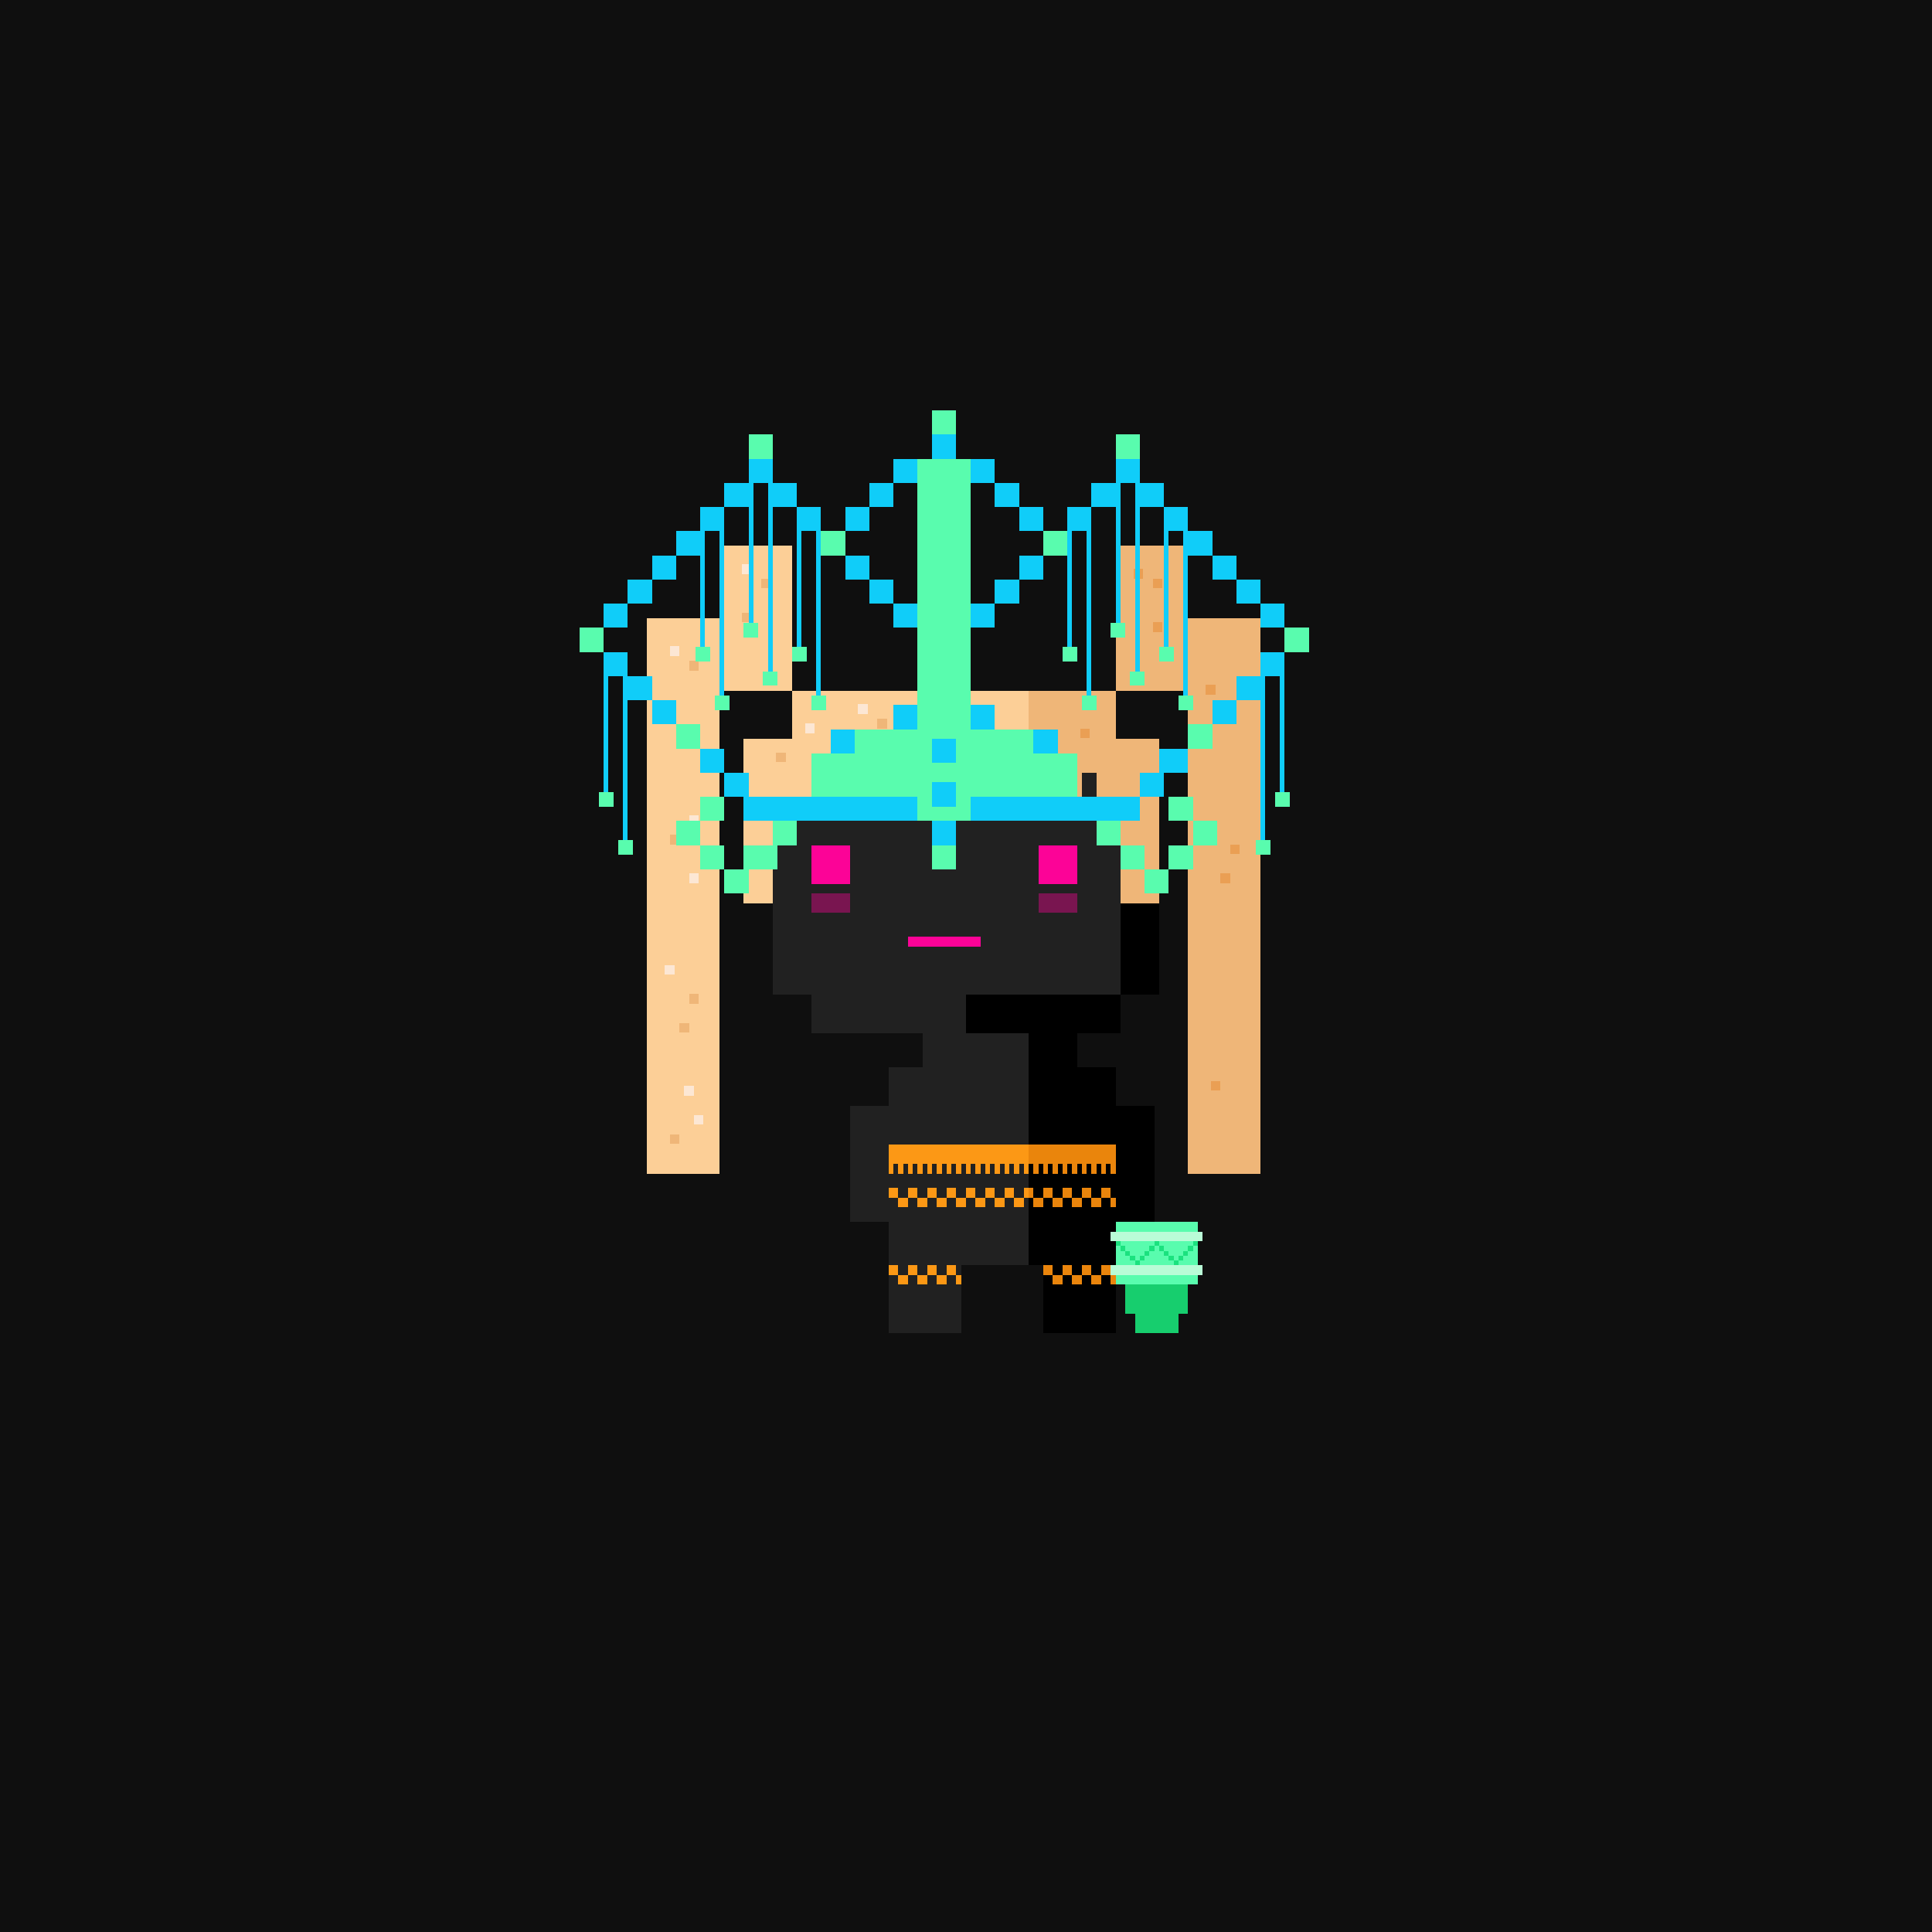 <svg xmlns="http://www.w3.org/2000/svg" viewBox="0 0 400 400">
  <rect x="0" y="0" width="400" height="400" fill="#333333" stroke="none"/>
  <defs>
    <style>.Body__cls-1{opacity:0.7}.Body__cls-2{fill:#212121}.Body__cls-3,.Body__cls-4{fill:#fc0397}.Body__cls-4{opacity:0.4}</style>
  </defs>
  <path class="Body__cls-1" d="M0 0H400V400H0z" shape-rendering="crispEdges"/>
  <path class="Body__cls-2" d="M240 206 240 161 235 161 235 156 230 156 230 151 170 151 170 156 165 156 165 161 160 161 160 206 168 206 168 214 191 214 191 221 184 221 184 229 176 229 176 245 176 253 184 253 184 262 184 276 199 276 199 262 213 262 213 214 200 214 200 206 240 206z" shape-rendering="crispEdges"/>
  <path id="Body__Left_Eye" data-name="Left Eye" class="Body__cls-3" d="M168 175H176V183H168z" shape-rendering="crispEdges"/>
  <path id="Body__Right_Eye" data-name="Right Eye" class="Body__cls-3" d="M215 175H223V183H215z" shape-rendering="crispEdges"/>
  <path id="Body__Mouth" class="Body__cls-3" d="M188 194H203V196H188z" shape-rendering="crispEdges"/>
  <path id="Body__Left_Cheek" data-name="Left Cheek" class="Body__cls-4" d="M168 185H176V189H168z" shape-rendering="crispEdges"/>
  <path id="Body__Right_Cheek" data-name="Right Cheek" class="Body__cls-4" d="M215 185H223V189H215z" shape-rendering="crispEdges"/>
  <path d="M232 214 232 206 200 206 200 214 213 214 213 262 216 262 216 276 231 276 231 262 231 253 239 253 239 245 239 229 231 229 231 221 223 221 223 214 232 214zM240 161 235 161 235 156 230 156 230 161 232 161 232 206 240 206 240 161zM225 151H230V156H225z" shape-rendering="crispEdges"/>
  <defs>
    <style>.Hair__cls-1{fill:#fccf97}.Hair__cls-2{fill:#efb678}.Hair__cls-3{fill:#fce7d4}.Hair__cls-4{fill:#ea9f54}</style>
  </defs>
  <path class="Hair__cls-1" d="M213 143 164 143 164 153 154 153 154 165 154 169 154 187 160 187 160 169 213 169 213 143z" shape-rendering="crispEdges"/>
  <path class="Hair__cls-2" d="M231 153 231 143 213 143 213 169 218 169 218 160 221 160 221 169 224 169 224 160 227 160 227 169 232 169 232 187 240 187 240 169 240 165 240 153 231 153z" shape-rendering="crispEdges"/>
  <path class="Hair__cls-1" d="M149 113 149 128 134 128 134 243 149 243 149 143 164 143 164 128 164 113 149 113z" shape-rendering="crispEdges"/>
  <path class="Hair__cls-2" d="M246 128 246 113 231 113 231 128 231 143 246 143 246 243 261 243 261 128 246 128z" shape-rendering="crispEdges"/>
  <path class="Hair__cls-3" d="M198.66 152.84H200.66V154.84H198.66zM174.66 163.84H176.66V165.84H174.66zM166.66 149.84H168.66V151.84H166.66zM177.66 145.84H179.66V147.84H177.66zM193.66 149.84H195.66V151.84H193.66zM203.66 148.84H205.66V150.84H203.66z" shape-rendering="crispEdges"/>
  <path class="Hair__cls-2" d="M196.66 159.84H198.66V161.84H196.66z" shape-rendering="crispEdges"/>
  <path class="Hair__cls-4" d="M223.66 150.84H225.66V152.84H223.66zM238.66 128.84H240.66V130.84H238.66zM234.66 117.84H236.66V119.84H234.66zM238.66 119.84H240.66V121.84H238.66zM249.66 141.84H251.66V143.84H249.66zM254.66 174.84H256.66V176.84H254.66zM252.66 180.84H254.66V182.84H252.66zM250.66 223.84H252.66V225.84H250.66z" shape-rendering="crispEdges"/>
  <path class="Hair__cls-2" d="M234.66 164.84H236.66V166.84H234.66zM181.66 148.84H183.66V150.84H181.66z" shape-rendering="crispEdges"/>
  <path class="Hair__cls-3" d="M153.66 116.84H155.66V118.84H153.66z" shape-rendering="crispEdges"/>
  <path class="Hair__cls-2" d="M157.66 119.84H159.66V121.84H157.66z" shape-rendering="crispEdges"/>
  <path class="Hair__cls-3" d="M138.66 133.84H140.66V135.84H138.66zM142.66 168.84H144.66V170.84H142.66zM142.66 180.84H144.66V182.84H142.66zM137.66 199.84H139.66V201.84H137.66zM143.66 230.84H145.66V232.84H143.66zM141.66 224.84H143.66V226.84H141.66z" shape-rendering="crispEdges"/>
  <path class="Hair__cls-2" d="M142.66 136.84H144.66V138.84H142.66zM153.66 126.84H155.66V128.84H153.66zM138.66 172.84H140.66V174.84H138.66zM142.66 205.84H144.66V207.84H142.66zM140.66 211.84H142.66V213.84H140.66zM138.66 234.84H140.66V236.84H138.66zM160.66 155.84H162.66V157.84H160.66z" shape-rendering="crispEdges"/>
  <defs>
    <style>.Diadem__cls-1{fill:#10cdf9}.Diadem__cls-2{fill:#59fcae}</style>
  </defs>
  <path class="Diadem__cls-1" transform="translate(23 368) rotate(-90)" d="M193 170H198V175H193z" shape-rendering="crispEdges"/>
  <path class="Diadem__cls-2" transform="translate(373 -18) rotate(90)" d="M193 175H198V180H193z" shape-rendering="crispEdges"/>
  <path class="Diadem__cls-1" transform="translate(103 288) rotate(-90)" d="M193 90H198V95H193z" shape-rendering="crispEdges"/>
  <path class="Diadem__cls-2" transform="translate(283 -108) rotate(90)" d="M193 85H198V90H193z" shape-rendering="crispEdges"/>
  <path class="Diadem__cls-1" transform="translate(90 285) rotate(-90)" d="M185 95H190V100H185z" shape-rendering="crispEdges"/>
  <path class="Diadem__cls-1" transform="translate(80 285) rotate(-90)" d="M180 100H185V105H180z" shape-rendering="crispEdges"/>
  <path class="Diadem__cls-1" transform="translate(70 285) rotate(-90)" d="M175 105H180V110H175z" shape-rendering="crispEdges"/>
  <path class="Diadem__cls-1" transform="translate(60 295) rotate(-90)" d="M175 115H180V120H175z" shape-rendering="crispEdges"/>
  <path class="Diadem__cls-1" transform="translate(60 305) rotate(-90)" d="M180 120H185V125H180z" shape-rendering="crispEdges"/>
  <path class="Diadem__cls-1" transform="translate(60 315) rotate(-90)" d="M185 125H190V130H185z" shape-rendering="crispEdges"/>
  <path class="Diadem__cls-1" transform="translate(96 331) rotate(-90)" d="M211 115H216V120H211z" shape-rendering="crispEdges"/>
  <path class="Diadem__cls-1" transform="translate(86 331) rotate(-90)" d="M206 120H211V125H206z" shape-rendering="crispEdges"/>
  <path class="Diadem__cls-2" d="M214 156 214 151 201 151 201 95 190 95 190 151 177 151 177 156 168 156 168 165 177 165 190 165 190 170 201 170 201 165 214 165 223 165 223 156 214 156z" shape-rendering="crispEdges"/>
  <path class="Diadem__cls-1" transform="translate(76 331) rotate(-90)" d="M201 125H206V130H201z" shape-rendering="crispEdges"/>
  <path class="Diadem__cls-1" transform="translate(55 352) rotate(-90)" d="M201 146H206V151H201z" shape-rendering="crispEdges"/>
  <path class="Diadem__cls-1" transform="translate(31 360) rotate(-90)" d="M193 162H198V167H193z" shape-rendering="crispEdges"/>
  <path class="Diadem__cls-1" transform="translate(40 351) rotate(-90)" d="M193 153H198V158H193z" shape-rendering="crispEdges"/>
  <path class="Diadem__cls-1" transform="translate(39 336) rotate(-90)" d="M185 146H190V151H185z" shape-rendering="crispEdges"/>
  <path class="Diadem__cls-1" transform="translate(63 370) rotate(-90)" d="M214 151H219V156H214z" shape-rendering="crispEdges"/>
  <path class="Diadem__cls-2" d="M160 170 160 175 154 175 154 180 150 180 150 185 155 185 155 180 161 180 161 175 165 175 165 170 160 170zM145 175H150V180H145zM140 170H145V175H140zM145 165H150V170H145zM227 170H232V175H227zM232 175H237V180H232zM237 180H242V185H237zM242 175H247V180H242zM247 170H252V175H247zM242 165H247V170H242z" shape-rendering="crispEdges"/>
  <path class="Diadem__cls-1" transform="translate(21 328) rotate(-90)" d="M172 151H177V156H172z" shape-rendering="crispEdges"/>
  <path class="Diadem__cls-2" transform="translate(285 -60) rotate(90)" d="M170 110H175V115H170z" shape-rendering="crispEdges"/>
  <path class="Diadem__cls-1" transform="translate(60 255) rotate(-90)" d="M155 95H160V100H155z" shape-rendering="crispEdges"/>
  <path class="Diadem__cls-2" transform="translate(250 -65) rotate(90)" d="M155 90H160V95H155z" shape-rendering="crispEdges"/>
  <path class="Diadem__cls-1" transform="translate(10 255) rotate(-90)" d="M130 120H135V125H130z" shape-rendering="crispEdges"/>
  <path class="Diadem__cls-1" transform="translate(0 255) rotate(-90)" d="M125 125H130V130H125z" shape-rendering="crispEdges"/>
  <path class="Diadem__cls-2" transform="translate(295 10) rotate(90)" d="M140 150H145V155H140z" shape-rendering="crispEdges"/>
  <path class="Diadem__cls-2" transform="translate(255 10) rotate(90)" d="M120 130H125V135H120z" shape-rendering="crispEdges"/>
  <path class="Diadem__cls-1" transform="translate(136 371) rotate(-90)" d="M251 115H256V120H251z" shape-rendering="crispEdges"/>
  <path class="Diadem__cls-1" transform="translate(136 381) rotate(-90)" d="M256 120H261V125H256z" shape-rendering="crispEdges"/>
  <path class="Diadem__cls-1" transform="translate(136 391) rotate(-90)" d="M261 125H266V130H261z" shape-rendering="crispEdges"/>
  <path class="Diadem__cls-1" transform="translate(106 401) rotate(-90)" d="M251 145H256V150H251z" shape-rendering="crispEdges"/>
  <path class="Diadem__cls-2" transform="translate(401 -96) rotate(90)" d="M246 150H251V155H246z" shape-rendering="crispEdges"/>
  <path class="Diadem__cls-2" transform="translate(401 -136) rotate(90)" d="M266 130H271V135H266z" shape-rendering="crispEdges"/>
  <path class="Diadem__cls-1" transform="translate(106 301) rotate(-90)" d="M201 95H206V100H201z" shape-rendering="crispEdges"/>
  <path class="Diadem__cls-1" transform="translate(106 311) rotate(-90)" d="M206 100H211V105H206z" shape-rendering="crispEdges"/>
  <path class="Diadem__cls-1" transform="translate(106 321) rotate(-90)" d="M211 105H216V110H211z" shape-rendering="crispEdges"/>
  <path class="Diadem__cls-2" transform="translate(331 -106) rotate(90)" d="M216 110H221V115H216z" shape-rendering="crispEdges"/>
  <path class="Diadem__cls-2" transform="translate(326 -141) rotate(90)" d="M231 90H236V95H231z" shape-rendering="crispEdges"/>
  <path class="Diadem__cls-1" d="M145 155H150V160H145zM160 165 155 165 155 160 150 160 150 165 154 165 154 170 160 170 190 170 190 165 160 165zM240 155 240 160 236 160 236 165 241 165 241 160 246 160 246 155 240 155zM201 165 201 170 231 170 236 170 236 165 231 165 201 165z" shape-rendering="crispEdges"/>
  <path class="Diadem__cls-2" transform="translate(311 261) rotate(180)" d="M154 129H157V132H154z" shape-rendering="crispEdges"/>
  <path class="Diadem__cls-2" transform="translate(319 281) rotate(180)" d="M158 139H161V142H158z" shape-rendering="crispEdges"/>
  <path class="Diadem__cls-2" transform="translate(291 271) rotate(180)" d="M144 134H147V137H144z" shape-rendering="crispEdges"/>
  <path class="Diadem__cls-2" transform="translate(299 291) rotate(180)" d="M148 144H151V147H148z" shape-rendering="crispEdges"/>
  <path class="Diadem__cls-1" d="M160 100 160 99 159 99 159 139 160 139 160 105 165 105 165 100 160 100zM155 100 150 100 150 105 155 105 155 129 156 129 156 99 155 99 155 100zM145 110 140 110 140 115 145 115 145 134 146 134 146 110 149 110 149 144 150 144 150 110 150 105 145 105 145 110zM135 115H140V120H135z" shape-rendering="crispEdges"/>
  <path class="Diadem__cls-2" transform="translate(251 331) rotate(180)" d="M124 164H127V167H124z" shape-rendering="crispEdges"/>
  <path class="Diadem__cls-2" transform="translate(259 351) rotate(180)" d="M128 174H131V177H128z" shape-rendering="crispEdges"/>
  <path class="Diadem__cls-1" d="M130 140 130 135 125 135 125 140 125 164 126 164 126 140 129 140 129 174 130 174 130 145 135 145 135 140 130 140zM135 145H140V150H135z" shape-rendering="crispEdges"/>
  <path class="Diadem__cls-2" transform="translate(531 331) rotate(180)" d="M264 164H267V167H264z" shape-rendering="crispEdges"/>
  <path class="Diadem__cls-2" transform="translate(523 351) rotate(180)" d="M260 174H263V177H260z" shape-rendering="crispEdges"/>
  <path class="Diadem__cls-1" d="M261 135 261 140 256 140 256 145 261 145 261 174 262 174 262 140 265 140 265 164 266 164 266 140 266 135 261 135z" shape-rendering="crispEdges"/>
  <path class="Diadem__cls-2" transform="translate(331 271) rotate(180)" d="M164 134H167V137H164z" shape-rendering="crispEdges"/>
  <path class="Diadem__cls-2" transform="translate(339 291) rotate(180)" d="M168 144H171V147H168z" shape-rendering="crispEdges"/>
  <path class="Diadem__cls-1" d="M165 105 165 110 165 134 166 134 166 110 169 110 169 144 170 144 170 110 170 105 165 105z" shape-rendering="crispEdges"/>
  <path class="Diadem__cls-2" transform="translate(463 261) rotate(180)" d="M230 129H233V132H230z" shape-rendering="crispEdges"/>
  <path class="Diadem__cls-2" transform="translate(471 281) rotate(180)" d="M234 139H237V142H234z" shape-rendering="crispEdges"/>
  <path class="Diadem__cls-1" d="M236 100 236 99 236 95 231 95 231 97 231 100 226 100 226 105 231 105 231 129 232 129 232 100 235 100 235 139 236 139 236 105 241 105 241 100 236 100z" shape-rendering="crispEdges"/>
  <path class="Diadem__cls-2" transform="translate(443 271) rotate(180)" d="M220 134H223V137H220z" shape-rendering="crispEdges"/>
  <path class="Diadem__cls-2" transform="translate(451 291) rotate(180)" d="M224 144H227V147H224z" shape-rendering="crispEdges"/>
  <path class="Diadem__cls-1" d="M221 105 221 110 221 134 222 134 222 110 225 110 225 144 226 144 226 110 226 105 221 105z" shape-rendering="crispEdges"/>
  <path class="Diadem__cls-2" transform="translate(483 271) rotate(180)" d="M240 134H243V137H240z" shape-rendering="crispEdges"/>
  <path class="Diadem__cls-2" transform="translate(491 291) rotate(180)" d="M244 144H247V147H244z" shape-rendering="crispEdges"/>
  <path class="Diadem__cls-1" d="M246 110 246 105 241 105 241 110 241 134 242 134 242 110 245 110 245 144 246 144 246 115 251 115 251 110 246 110z" shape-rendering="crispEdges"/>
  <defs>
    <style>.Outfit__cls-1{fill:#fc9815}.Outfit__cls-2{fill:#ea850c}</style>
  </defs>
  <path class="Outfit__cls-1" d="M184 262H186V264H184zM186 264H188V266H186zM188 262H190V264H188zM190 264H192V266H190zM192 262H194V264H192zM194 264H196V266H194zM196 262H198V264H196zM198 264H199V266H198zM184 237 184 241 184 243 185 243 185 241 186 241 186 243 187 243 187 241 188 241 188 243 189 243 189 241 190 241 190 243 191 243 191 241 192 241 192 243 193 243 193 241 194 241 194 243 195 243 195 241 196 241 196 243 197 243 197 241 198 241 198 243 199 243 199 241 200 241 200 243 201 243 201 241 202 241 202 243 203 243 203 241 204 241 204 243 205 243 205 241 206 241 206 243 207 243 207 241 208 241 208 243 209 243 209 241 210 241 210 243 211 243 211 241 212 241 212 243 213 243 213 241 213 237 184 237zM184 246H186V248H184zM186 248H188V250H186zM188 246H190V248H188zM190 248H192V250H190zM192 246H194V248H192zM194 248H196V250H194zM196 246H198V248H196zM198 248H200V250H198zM200 246H202V248H200zM202 248H204V250H202zM204 246H206V248H204zM206 248H208V250H206zM208 246H210V248H208zM210 248H212V250H210zM212 246H214V248H212z" shape-rendering="crispEdges"/>
  <path class="Outfit__cls-2" d="M214 248H216V250H214zM213 246H214V248H213zM216 262H218V264H216zM218 264H220V266H218zM220 262H222V264H220zM222 264H224V266H222zM224 262H226V264H224zM226 264H228V266H226zM228 262H230V264H228zM230 264H231V266H230zM213 237 213 241 214 241 214 243 215 243 215 241 216 241 216 243 217 243 217 241 218 241 218 243 219 243 219 241 220 241 220 243 221 243 221 241 222 241 222 243 223 243 223 241 224 241 224 243 225 243 225 241 226 241 226 243 227 243 227 241 228 241 228 243 229 243 229 241 230 241 230 243 231 243 231 241 231 237 213 237zM216 246H218V248H216zM218 248H220V250H218zM220 246H222V248H220zM222 248H224V250H222zM224 246H226V248H224zM226 248H228V250H226zM228 246H230V248H228zM230 248H231V250H230z" shape-rendering="crispEdges"/>
  <defs>
    <style>.Drum__cls-1{fill:#59fcae}.Drum__cls-2{fill:#17ce6e}.Drum__cls-3{fill:#b9fcd7}.Drum__cls-4{fill:#1be27f}</style>
  </defs>
  <path class="Drum__cls-1" d="M231 253H248V266H231z" shape-rendering="crispEdges"/>
  <path class="Drum__cls-2" d="M233 266H246V272H233zM235 272H244V276H235z" shape-rendering="crispEdges"/>
  <path class="Drum__cls-3" d="M230 255H249V257H230zM230 262H249V264H230z" shape-rendering="crispEdges"/>
  <path class="Drum__cls-4" d="M231 257H232V258H231zM232 258H233V259H232zM233 259H234V260H233zM234 260H235V261H234zM235 261H236V262H235zM239 257H240V258H239zM240 258H241V259H240zM241 259H242V260H241zM242 260H243V261H242zM243 261H244V262H243zM236 260H237V261H236zM237 259H238V260H237zM238 258H239V259H238zM244 260H245V261H244zM245 259H246V260H245zM246 258H247V259H246zM247 257H248V258H247z" shape-rendering="crispEdges"/>
</svg>